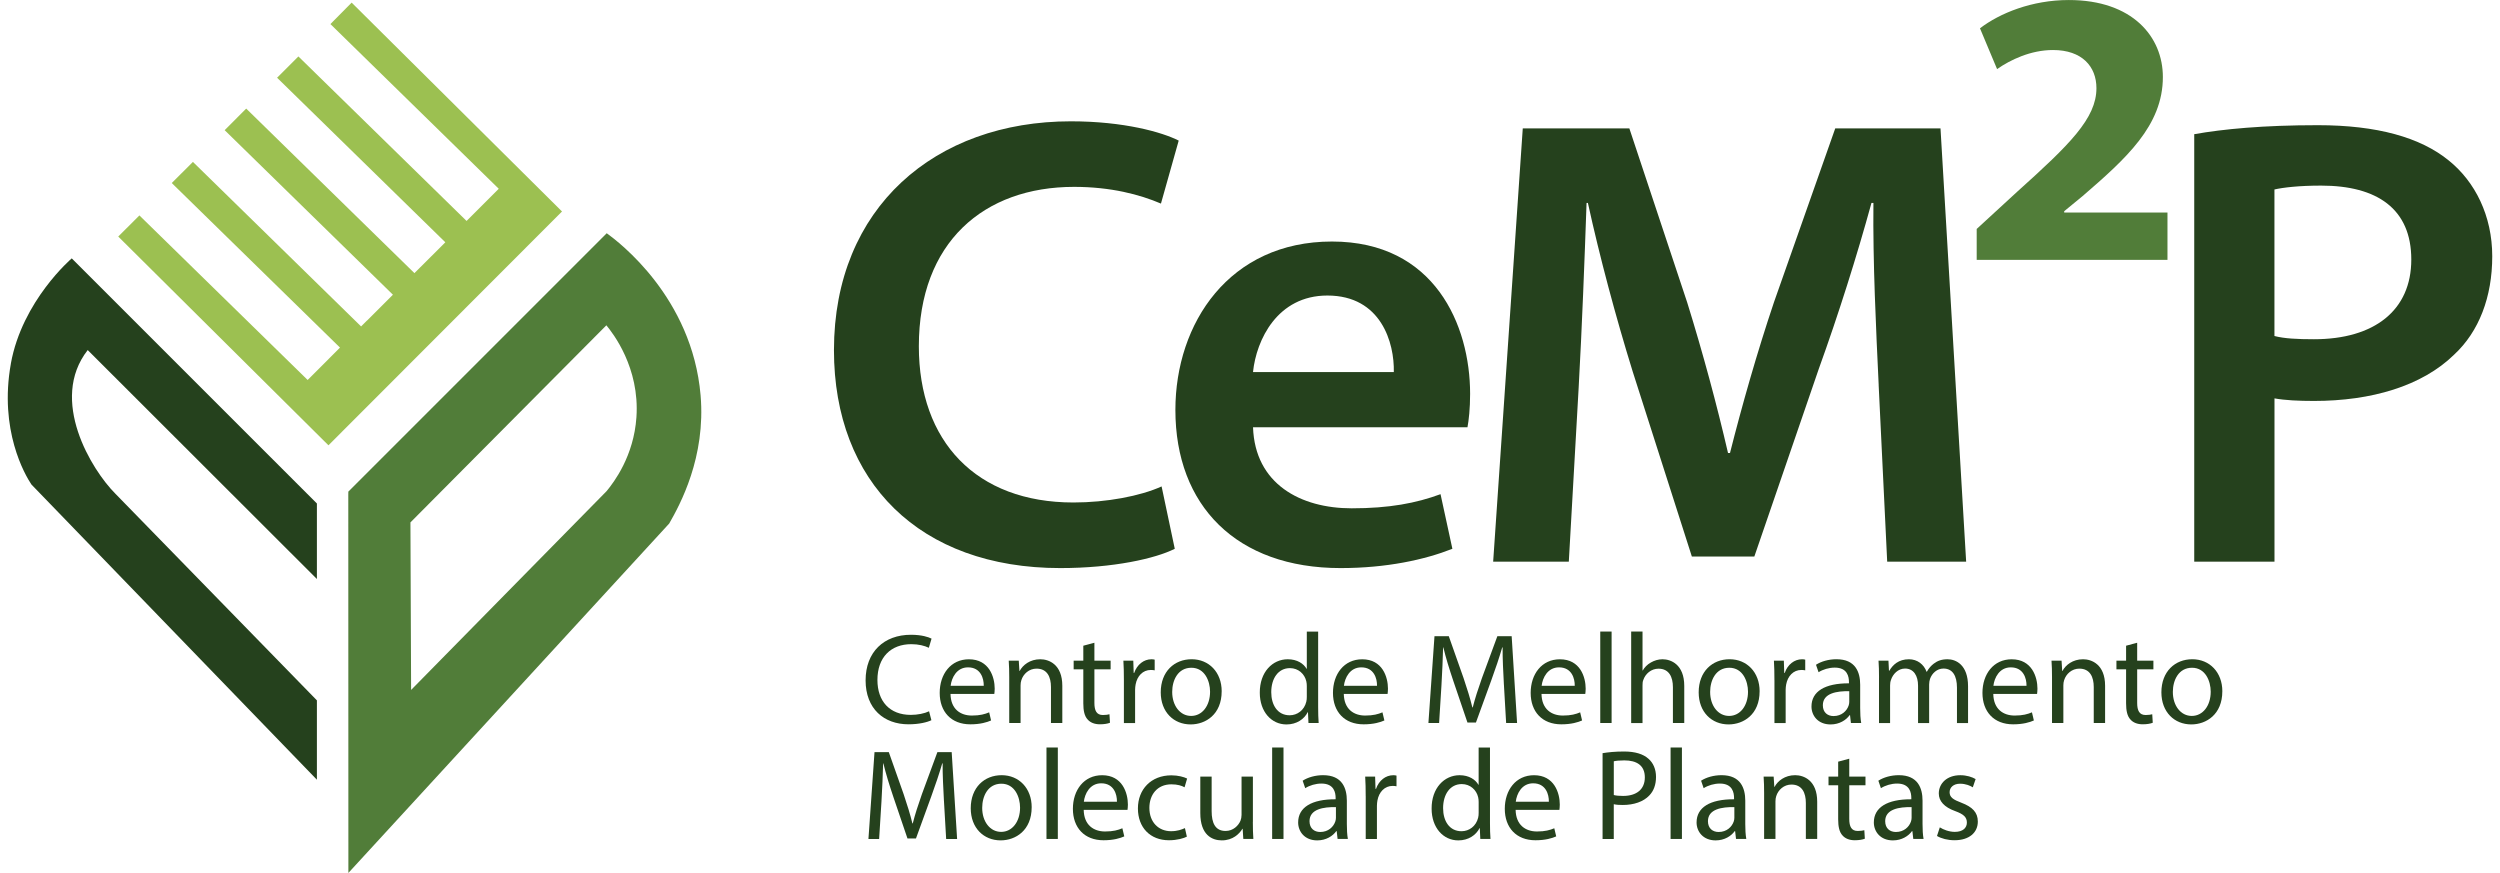 <?xml version="1.0" encoding="UTF-8"?>
<svg id="Camada_1" data-name="Camada 1" xmlns="http://www.w3.org/2000/svg" viewBox="0 0 1080 377.12">
  <defs>
    <style>
      .cls-1 {
        fill: #9cc051;
      }

      .cls-2 {
        fill: #25411d;
      }

      .cls-3 {
        fill: #517d39;
      }
    </style>
  </defs>
  <g>
    <path class="cls-2" d="M402.38,311.12c-1.78.89-5.34,1.78-9.91,1.78-10.57,0-18.53-6.68-18.53-18.98s7.96-19.7,19.59-19.7c4.67,0,7.62,1,8.9,1.67l-1.17,3.95c-1.84-.89-4.45-1.56-7.57-1.56-8.79,0-14.64,5.62-14.64,15.47,0,9.18,5.29,15.08,14.41,15.08,2.95,0,5.95-.61,7.9-1.56l1,3.84Z"/>
    <path class="cls-2" d="M410.62,299.77c.11,6.62,4.34,9.35,9.24,9.35,3.51,0,5.62-.61,7.46-1.39l.83,3.51c-1.73.78-4.67,1.67-8.96,1.67-8.29,0-13.24-5.45-13.24-13.58s4.79-14.52,12.63-14.52c8.79,0,11.13,7.74,11.13,12.69,0,1-.11,1.78-.17,2.28h-18.92ZM424.98,296.26c.06-3.12-1.28-7.96-6.79-7.96-4.95,0-7.12,4.56-7.51,7.96h14.3Z"/>
    <path class="cls-2" d="M435.99,292.7c0-2.78-.06-5.06-.22-7.29h4.34l.28,4.45h.11c1.34-2.56,4.45-5.06,8.9-5.06,3.73,0,9.52,2.23,9.52,11.46v16.08h-4.9v-15.53c0-4.34-1.61-7.96-6.23-7.96-3.23,0-5.73,2.28-6.57,5.01-.22.61-.33,1.45-.33,2.28v16.19h-4.9v-19.64Z"/>
    <path class="cls-2" d="M472.78,277.67v7.74h7.01v3.73h-7.01v14.52c0,3.34.95,5.23,3.67,5.23,1.28,0,2.23-.17,2.84-.33l.22,3.67c-.95.39-2.45.67-4.34.67-2.28,0-4.12-.72-5.29-2.06-1.39-1.45-1.89-3.84-1.89-7.01v-14.69h-4.17v-3.73h4.17v-6.46l4.79-1.28Z"/>
    <path class="cls-2" d="M485.52,293.81c0-3.17-.06-5.9-.22-8.4h4.28l.17,5.29h.22c1.22-3.62,4.17-5.9,7.46-5.9.56,0,.95.06,1.39.17v4.62c-.5-.11-1-.17-1.67-.17-3.45,0-5.9,2.62-6.57,6.29-.11.67-.22,1.45-.22,2.28v14.36h-4.84v-18.53Z"/>
    <path class="cls-2" d="M527.76,298.65c0,9.96-6.9,14.3-13.41,14.3-7.29,0-12.91-5.34-12.91-13.86,0-9.02,5.9-14.3,13.36-14.3s12.97,5.62,12.97,13.86ZM506.39,298.93c0,5.9,3.39,10.35,8.18,10.35s8.18-4.4,8.18-10.46c0-4.56-2.28-10.35-8.07-10.35s-8.29,5.34-8.29,10.46Z"/>
    <path class="cls-2" d="M569.44,272.83v32.55c0,2.39.06,5.12.22,6.96h-4.4l-.22-4.67h-.11c-1.5,3-4.79,5.29-9.18,5.29-6.51,0-11.52-5.51-11.52-13.69-.06-8.96,5.51-14.47,12.08-14.47,4.12,0,6.9,1.95,8.12,4.12h.11v-16.08h4.9ZM564.54,296.37c0-.61-.06-1.45-.22-2.06-.72-3.12-3.39-5.68-7.07-5.68-5.06,0-8.07,4.45-8.07,10.41,0,5.45,2.67,9.96,7.96,9.96,3.28,0,6.29-2.17,7.18-5.84.17-.67.22-1.34.22-2.12v-4.67Z"/>
    <path class="cls-2" d="M580.52,299.77c.11,6.62,4.34,9.35,9.24,9.35,3.51,0,5.62-.61,7.46-1.39l.83,3.51c-1.72.78-4.67,1.67-8.96,1.67-8.29,0-13.25-5.45-13.25-13.58s4.79-14.52,12.63-14.52c8.79,0,11.13,7.74,11.13,12.69,0,1-.11,1.78-.17,2.28h-18.92ZM594.87,296.26c.06-3.12-1.28-7.96-6.79-7.96-4.95,0-7.12,4.56-7.51,7.96h14.3Z"/>
    <path class="cls-2" d="M649.69,295.87c-.28-5.23-.61-11.52-.56-16.19h-.17c-1.28,4.4-2.84,9.07-4.73,14.25l-6.62,18.2h-3.67l-6.07-17.86c-1.78-5.29-3.28-10.13-4.34-14.58h-.11c-.11,4.67-.39,10.96-.72,16.58l-1,16.08h-4.62l2.62-37.51h6.18l6.4,18.14c1.56,4.62,2.84,8.74,3.78,12.63h.17c.95-3.78,2.28-7.9,3.95-12.63l6.68-18.14h6.18l2.34,37.51h-4.73l-.95-16.47Z"/>
    <path class="cls-2" d="M665.93,299.77c.11,6.62,4.34,9.35,9.24,9.35,3.51,0,5.62-.61,7.46-1.39l.83,3.51c-1.72.78-4.67,1.67-8.96,1.67-8.29,0-13.25-5.45-13.25-13.58s4.79-14.52,12.63-14.52c8.79,0,11.13,7.74,11.13,12.69,0,1-.11,1.78-.17,2.28h-18.92ZM680.29,296.26c.06-3.12-1.28-7.96-6.79-7.96-4.95,0-7.12,4.56-7.51,7.96h14.3Z"/>
    <path class="cls-2" d="M691.31,272.83h4.9v39.51h-4.9v-39.51Z"/>
    <path class="cls-2" d="M704.67,272.83h4.9v16.81h.11c.78-1.39,2-2.62,3.51-3.45,1.45-.83,3.17-1.39,5.01-1.39,3.62,0,9.4,2.23,9.4,11.52v16.03h-4.9v-15.47c0-4.34-1.61-8.01-6.23-8.01-3.17,0-5.68,2.23-6.57,4.9-.28.67-.33,1.39-.33,2.34v16.25h-4.9v-39.51Z"/>
    <path class="cls-2" d="M760.15,298.65c0,9.96-6.9,14.3-13.41,14.3-7.29,0-12.91-5.34-12.91-13.86,0-9.02,5.9-14.3,13.36-14.3s12.97,5.62,12.97,13.86ZM738.78,298.93c0,5.9,3.39,10.35,8.18,10.35s8.18-4.4,8.18-10.46c0-4.56-2.28-10.35-8.07-10.35s-8.29,5.34-8.29,10.46Z"/>
    <path class="cls-2" d="M766.55,293.81c0-3.17-.06-5.9-.22-8.4h4.29l.17,5.29h.22c1.22-3.62,4.17-5.9,7.46-5.9.56,0,.95.06,1.39.17v4.62c-.5-.11-1-.17-1.67-.17-3.45,0-5.9,2.62-6.57,6.29-.11.67-.22,1.45-.22,2.28v14.36h-4.84v-18.53Z"/>
    <path class="cls-2" d="M799.6,312.34l-.39-3.39h-.17c-1.5,2.11-4.4,4.01-8.24,4.01-5.45,0-8.24-3.84-8.24-7.74,0-6.51,5.79-10.07,16.19-10.02v-.56c0-2.23-.61-6.23-6.12-6.23-2.5,0-5.12.78-7.01,2l-1.11-3.23c2.23-1.45,5.45-2.39,8.85-2.39,8.24,0,10.24,5.62,10.24,11.02v10.07c0,2.34.11,4.62.44,6.46h-4.45ZM798.88,298.6c-5.34-.11-11.41.83-11.41,6.07,0,3.17,2.11,4.67,4.62,4.67,3.51,0,5.73-2.23,6.51-4.51.17-.5.28-1.06.28-1.56v-4.67Z"/>
    <path class="cls-2" d="M811.74,292.7c0-2.78-.06-5.06-.22-7.29h4.29l.22,4.34h.17c1.5-2.56,4.01-4.95,8.46-4.95,3.67,0,6.46,2.23,7.62,5.4h.11c.83-1.5,1.89-2.67,3-3.51,1.61-1.22,3.39-1.89,5.96-1.89,3.56,0,8.85,2.34,8.85,11.69v15.86h-4.79v-15.25c0-5.17-1.89-8.29-5.84-8.29-2.78,0-4.95,2.06-5.79,4.45-.22.67-.39,1.56-.39,2.45v16.64h-4.79v-16.14c0-4.29-1.89-7.4-5.62-7.4-3.06,0-5.29,2.45-6.07,4.9-.28.72-.39,1.56-.39,2.39v16.25h-4.79v-19.64Z"/>
    <path class="cls-2" d="M861.1,299.77c.11,6.62,4.34,9.35,9.24,9.35,3.51,0,5.62-.61,7.46-1.39l.83,3.51c-1.72.78-4.67,1.67-8.96,1.67-8.29,0-13.25-5.45-13.25-13.58s4.79-14.52,12.63-14.52c8.79,0,11.13,7.74,11.13,12.69,0,1-.11,1.78-.17,2.28h-18.92ZM875.45,296.26c.06-3.12-1.28-7.96-6.79-7.96-4.95,0-7.12,4.56-7.51,7.96h14.3Z"/>
    <path class="cls-2" d="M886.47,292.7c0-2.78-.06-5.06-.22-7.29h4.34l.28,4.45h.11c1.33-2.56,4.45-5.06,8.9-5.06,3.73,0,9.52,2.23,9.52,11.46v16.08h-4.9v-15.53c0-4.34-1.61-7.96-6.23-7.96-3.23,0-5.73,2.28-6.57,5.01-.22.61-.33,1.45-.33,2.28v16.19h-4.9v-19.64Z"/>
    <path class="cls-2" d="M923.26,277.67v7.74h7.01v3.73h-7.01v14.52c0,3.34.95,5.23,3.67,5.23,1.28,0,2.23-.17,2.84-.33l.22,3.67c-.95.39-2.45.67-4.34.67-2.28,0-4.12-.72-5.29-2.06-1.39-1.45-1.89-3.84-1.89-7.01v-14.69h-4.17v-3.73h4.17v-6.46l4.79-1.28Z"/>
    <path class="cls-2" d="M960.04,298.65c0,9.96-6.9,14.3-13.41,14.3-7.29,0-12.91-5.34-12.91-13.86,0-9.02,5.9-14.3,13.36-14.3s12.97,5.62,12.97,13.86ZM938.67,298.93c0,5.9,3.39,10.35,8.18,10.35s8.18-4.4,8.18-10.46c0-4.56-2.28-10.35-8.07-10.35s-8.29,5.34-8.29,10.46Z"/>
    <path class="cls-2" d="M407.78,345.96c-.28-5.23-.61-11.52-.56-16.19h-.17c-1.28,4.4-2.84,9.07-4.73,14.25l-6.62,18.2h-3.67l-6.07-17.86c-1.78-5.29-3.28-10.13-4.34-14.58h-.11c-.11,4.67-.39,10.96-.72,16.58l-1,16.08h-4.62l2.62-37.51h6.18l6.4,18.14c1.56,4.62,2.84,8.74,3.78,12.63h.17c.95-3.78,2.28-7.9,3.95-12.63l6.68-18.14h6.18l2.34,37.51h-4.73l-.95-16.47Z"/>
    <path class="cls-2" d="M445.68,348.74c0,9.96-6.9,14.3-13.41,14.3-7.29,0-12.91-5.34-12.91-13.86,0-9.02,5.9-14.3,13.36-14.3s12.97,5.62,12.97,13.86ZM424.31,349.02c0,5.9,3.39,10.35,8.18,10.35s8.18-4.4,8.18-10.46c0-4.56-2.28-10.35-8.07-10.35s-8.29,5.34-8.29,10.46Z"/>
    <path class="cls-2" d="M452.08,322.92h4.9v39.51h-4.9v-39.51Z"/>
    <path class="cls-2" d="M468.16,349.85c.11,6.62,4.34,9.35,9.24,9.35,3.51,0,5.62-.61,7.46-1.39l.83,3.51c-1.73.78-4.67,1.67-8.96,1.67-8.29,0-13.24-5.45-13.24-13.58s4.79-14.52,12.63-14.52c8.79,0,11.13,7.74,11.13,12.69,0,1-.11,1.78-.17,2.28h-18.92ZM482.52,346.35c.06-3.12-1.28-7.96-6.79-7.96-4.95,0-7.12,4.56-7.51,7.96h14.3Z"/>
    <path class="cls-2" d="M512.73,361.43c-1.28.67-4.12,1.56-7.74,1.56-8.12,0-13.41-5.51-13.41-13.75s5.68-14.3,14.47-14.3c2.89,0,5.45.72,6.79,1.39l-1.11,3.78c-1.17-.67-3-1.28-5.68-1.28-6.18,0-9.52,4.56-9.52,10.18,0,6.23,4.01,10.07,9.35,10.07,2.78,0,4.62-.72,6.01-1.34l.83,3.67Z"/>
    <path class="cls-2" d="M541.23,355.08c0,2.78.06,5.23.22,7.35h-4.34l-.28-4.4h-.11c-1.28,2.17-4.12,5.01-8.9,5.01-4.23,0-9.29-2.34-9.29-11.8v-15.75h4.9v14.91c0,5.12,1.56,8.57,6.01,8.57,3.28,0,5.56-2.28,6.46-4.45.28-.72.45-1.61.45-2.5v-16.53h4.9v19.59Z"/>
    <path class="cls-2" d="M549.57,322.92h4.9v39.51h-4.9v-39.51Z"/>
    <path class="cls-2" d="M577.84,362.43l-.39-3.39h-.17c-1.5,2.11-4.4,4.01-8.24,4.01-5.45,0-8.24-3.84-8.24-7.74,0-6.51,5.79-10.07,16.19-10.02v-.56c0-2.23-.61-6.23-6.12-6.23-2.5,0-5.12.78-7.01,2l-1.11-3.23c2.23-1.45,5.45-2.39,8.85-2.39,8.24,0,10.24,5.62,10.24,11.02v10.07c0,2.34.11,4.62.44,6.46h-4.45ZM577.12,348.68c-5.34-.11-11.41.83-11.41,6.07,0,3.17,2.11,4.67,4.62,4.67,3.51,0,5.73-2.23,6.51-4.51.17-.5.28-1.06.28-1.56v-4.67Z"/>
    <path class="cls-2" d="M589.98,343.9c0-3.17-.06-5.9-.22-8.4h4.29l.17,5.29h.22c1.22-3.62,4.17-5.9,7.46-5.9.56,0,.95.06,1.39.17v4.62c-.5-.11-1-.17-1.67-.17-3.45,0-5.9,2.62-6.57,6.29-.11.67-.22,1.45-.22,2.28v14.36h-4.84v-18.53Z"/>
    <path class="cls-2" d="M643.67,322.92v32.55c0,2.39.06,5.12.22,6.96h-4.4l-.22-4.67h-.11c-1.5,3-4.79,5.29-9.18,5.29-6.51,0-11.52-5.51-11.52-13.69-.06-8.96,5.51-14.47,12.08-14.47,4.12,0,6.9,1.95,8.12,4.12h.11v-16.08h4.9ZM638.78,346.46c0-.61-.06-1.45-.22-2.06-.72-3.12-3.39-5.68-7.07-5.68-5.06,0-8.07,4.45-8.07,10.41,0,5.45,2.67,9.96,7.96,9.96,3.28,0,6.29-2.17,7.18-5.84.17-.67.22-1.34.22-2.12v-4.67Z"/>
    <path class="cls-2" d="M654.75,349.85c.11,6.62,4.34,9.35,9.24,9.35,3.51,0,5.62-.61,7.46-1.39l.83,3.51c-1.72.78-4.67,1.67-8.96,1.67-8.29,0-13.25-5.45-13.25-13.58s4.79-14.52,12.63-14.52c8.79,0,11.13,7.74,11.13,12.69,0,1-.11,1.78-.17,2.28h-18.92ZM669.11,346.35c.06-3.12-1.28-7.96-6.79-7.96-4.95,0-7.12,4.56-7.51,7.96h14.3Z"/>
    <path class="cls-2" d="M692.31,325.37c2.34-.39,5.4-.72,9.29-.72,4.79,0,8.29,1.11,10.52,3.12,2.06,1.78,3.28,4.51,3.28,7.85s-1,6.07-2.89,8.01c-2.56,2.73-6.73,4.12-11.46,4.12-1.45,0-2.78-.06-3.9-.33v15.03h-4.84v-37.06ZM697.15,343.45c1.06.28,2.39.39,4.01.39,5.84,0,9.41-2.84,9.41-8.01s-3.51-7.34-8.85-7.34c-2.11,0-3.73.17-4.56.39v14.58Z"/>
    <path class="cls-2" d="M721.69,322.92h4.9v39.51h-4.9v-39.51Z"/>
    <path class="cls-2" d="M749.96,362.43l-.39-3.39h-.17c-1.5,2.11-4.4,4.01-8.24,4.01-5.45,0-8.24-3.84-8.24-7.74,0-6.51,5.79-10.07,16.19-10.02v-.56c0-2.23-.61-6.23-6.12-6.23-2.5,0-5.12.78-7.01,2l-1.11-3.23c2.23-1.45,5.45-2.39,8.85-2.39,8.24,0,10.24,5.62,10.24,11.02v10.07c0,2.34.11,4.62.44,6.46h-4.45ZM749.24,348.68c-5.34-.11-11.41.83-11.41,6.07,0,3.17,2.11,4.67,4.62,4.67,3.51,0,5.73-2.23,6.51-4.51.17-.5.28-1.06.28-1.56v-4.67Z"/>
    <path class="cls-2" d="M762.1,342.78c0-2.78-.06-5.06-.22-7.29h4.34l.28,4.45h.11c1.33-2.56,4.45-5.06,8.9-5.06,3.73,0,9.52,2.23,9.52,11.46v16.08h-4.9v-15.53c0-4.34-1.61-7.96-6.23-7.96-3.23,0-5.73,2.28-6.57,5.01-.22.61-.33,1.45-.33,2.28v16.19h-4.9v-19.64Z"/>
    <path class="cls-2" d="M798.88,327.76v7.74h7.01v3.73h-7.01v14.52c0,3.34.95,5.23,3.67,5.23,1.28,0,2.23-.17,2.84-.33l.22,3.67c-.95.39-2.45.67-4.34.67-2.28,0-4.12-.72-5.29-2.06-1.39-1.45-1.89-3.84-1.89-7.01v-14.69h-4.17v-3.73h4.17v-6.46l4.79-1.28Z"/>
    <path class="cls-2" d="M826.54,362.43l-.39-3.39h-.17c-1.5,2.11-4.4,4.01-8.24,4.01-5.45,0-8.24-3.84-8.24-7.74,0-6.51,5.79-10.07,16.19-10.02v-.56c0-2.23-.61-6.23-6.12-6.23-2.5,0-5.12.78-7.01,2l-1.11-3.23c2.23-1.45,5.45-2.39,8.85-2.39,8.24,0,10.24,5.62,10.24,11.02v10.07c0,2.34.11,4.62.44,6.46h-4.45ZM825.81,348.68c-5.34-.11-11.41.83-11.41,6.07,0,3.17,2.11,4.67,4.62,4.67,3.51,0,5.73-2.23,6.51-4.51.17-.5.28-1.06.28-1.56v-4.67Z"/>
    <path class="cls-2" d="M838,357.42c1.45.95,4.01,1.95,6.46,1.95,3.56,0,5.23-1.78,5.23-4.01,0-2.34-1.39-3.62-5.01-4.95-4.84-1.72-7.12-4.4-7.12-7.62,0-4.34,3.51-7.9,9.29-7.9,2.73,0,5.12.78,6.62,1.67l-1.22,3.56c-1.06-.67-3-1.56-5.51-1.56-2.89,0-4.51,1.67-4.51,3.67,0,2.23,1.61,3.23,5.12,4.56,4.67,1.78,7.07,4.12,7.07,8.12,0,4.73-3.67,8.07-10.07,8.07-2.95,0-5.68-.72-7.57-1.84l1.22-3.73Z"/>
  </g>
  <g>
    <path class="cls-2" d="M507.49,237.08c-8.24,4.17-26.43,8.33-49.45,8.33-60.82,0-97.77-37.21-97.77-94.14,0-61.65,43.77-98.86,102.32-98.86,23.02,0,39.51,4.72,46.61,8.33l-7.67,27.21c-9.09-3.89-21.6-7.22-37.52-7.22-38.94,0-67.07,23.88-67.07,68.87,0,41.1,24.73,67.48,66.79,67.48,14.21,0,28.99-2.78,38.08-6.94l5.69,26.94Z"/>
    <path class="cls-2" d="M541.31,184.6c.85,24.44,20.46,34.99,42.63,34.99,16.2,0,27.85-2.22,38.37-6.11l5.12,23.6c-11.94,4.72-28.42,8.33-48.32,8.33-44.91,0-71.34-26.94-71.34-68.31,0-37.49,23.3-72.76,67.64-72.76s59.68,36.1,59.68,65.81c0,6.39-.57,11.39-1.14,14.44h-92.65ZM602.13,160.72c.28-12.5-5.4-33.05-28.71-33.05-21.6,0-30.69,19.16-32.12,33.05h60.82Z"/>
    <path class="cls-2" d="M811.59,166.27c-1.14-24.16-2.56-53.32-2.27-78.59h-.85c-6.25,22.77-14.21,48.04-22.74,71.64l-27.85,81.09h-27l-25.58-79.98c-7.39-23.88-14.21-49.43-19.33-72.76h-.57c-.85,24.44-1.99,54.15-3.41,79.7l-4.26,75.26h-32.68l12.79-187.17h46.04l25.01,75.26c6.82,21.94,12.79,44.15,17.62,64.98h.85c5.12-20.27,11.65-43.32,19.04-65.26l26.43-74.98h45.47l11.08,187.17h-34.11l-3.69-76.37Z"/>
    <path class="cls-3" d="M853.93,98.91l17.62-16.2c22.45-20.18,34.11-31.55,34.11-44.62,0-9.38-6.25-16.48-18.76-16.48-9.66,0-18.47,4.26-24.16,8.24l-7.39-17.62c8.53-6.54,22.45-12.22,38.37-12.22,27.57,0,40.64,15.92,40.64,33.25,0,21.03-15.92,35.24-34.67,51.44l-7.96,6.54v.57h44.62v20.46h-82.42v-13.36Z"/>
    <path class="cls-2" d="M947.9,57.97c12.51-2.22,29.84-3.89,53.43-3.89,25.58,0,44.34,5.28,56.56,15.27,11.37,9.16,18.76,23.88,18.76,41.38s-5.68,32.49-16.48,42.49c-13.93,13.61-35.81,19.99-60.54,19.99-6.54,0-12.51-.28-17.05-1.11v70.53h-34.67V57.97ZM982.57,145.16c4.26,1.11,9.95,1.39,17.05,1.39,26.15,0,42.06-12.5,42.06-34.43s-14.78-31.94-38.94-31.94c-9.66,0-16.48.83-20.18,1.67v63.31Z"/>
  </g>
  <path class="cls-3" d="M262.1,100.76c-37.21,37.21-74.42,74.41-111.62,111.62l-.02,1.47.04,163.26,138.59-150.94c4.66-8.14,15.88-28.6,13.56-55.46-3.65-42.27-35.36-66.19-40.54-69.95ZM274.94,180.24c-1.14,16.75-9.65,28.02-12.92,31.96-28.14,28.62-56.28,57.23-84.42,85.85-.1-24.12-.2-48.25-.29-72.37l84.64-85.15c2.73,3.3,14.46,18.21,12.99,39.71Z"/>
  <path class="cls-2" d="M4.7,157.07c-5.18,28.77,6.09,48.09,8.89,52.25,41.1,42.51,82.21,85.01,123.31,127.52v-34.28l-87.07-89.29c-10.25-10.25-28.8-40.46-11.94-62.04l99.01,98.9v-32.62L31,111.62s-21.4,18.23-26.31,45.45Z"/>
  <polygon class="cls-1" points="242.79 91.36 141.89 192.37 51.08 102.19 60.22 93.06 132.9 164.15 146.8 150.24 146.88 150.17 74.2 79.07 83.34 69.94 155.99 141.02 158.54 138.47 158.56 138.49 169.74 127.32 97.05 56.23 106.36 46.91 179.03 117.99 181.66 115.36 181.67 115.37 192.38 104.67 119.7 33.58 128.9 24.38 201.56 95.45 204.77 92.24 215.46 81.55 142.74 10.4 151.91 1.13 242.79 91.36"/>
</svg>